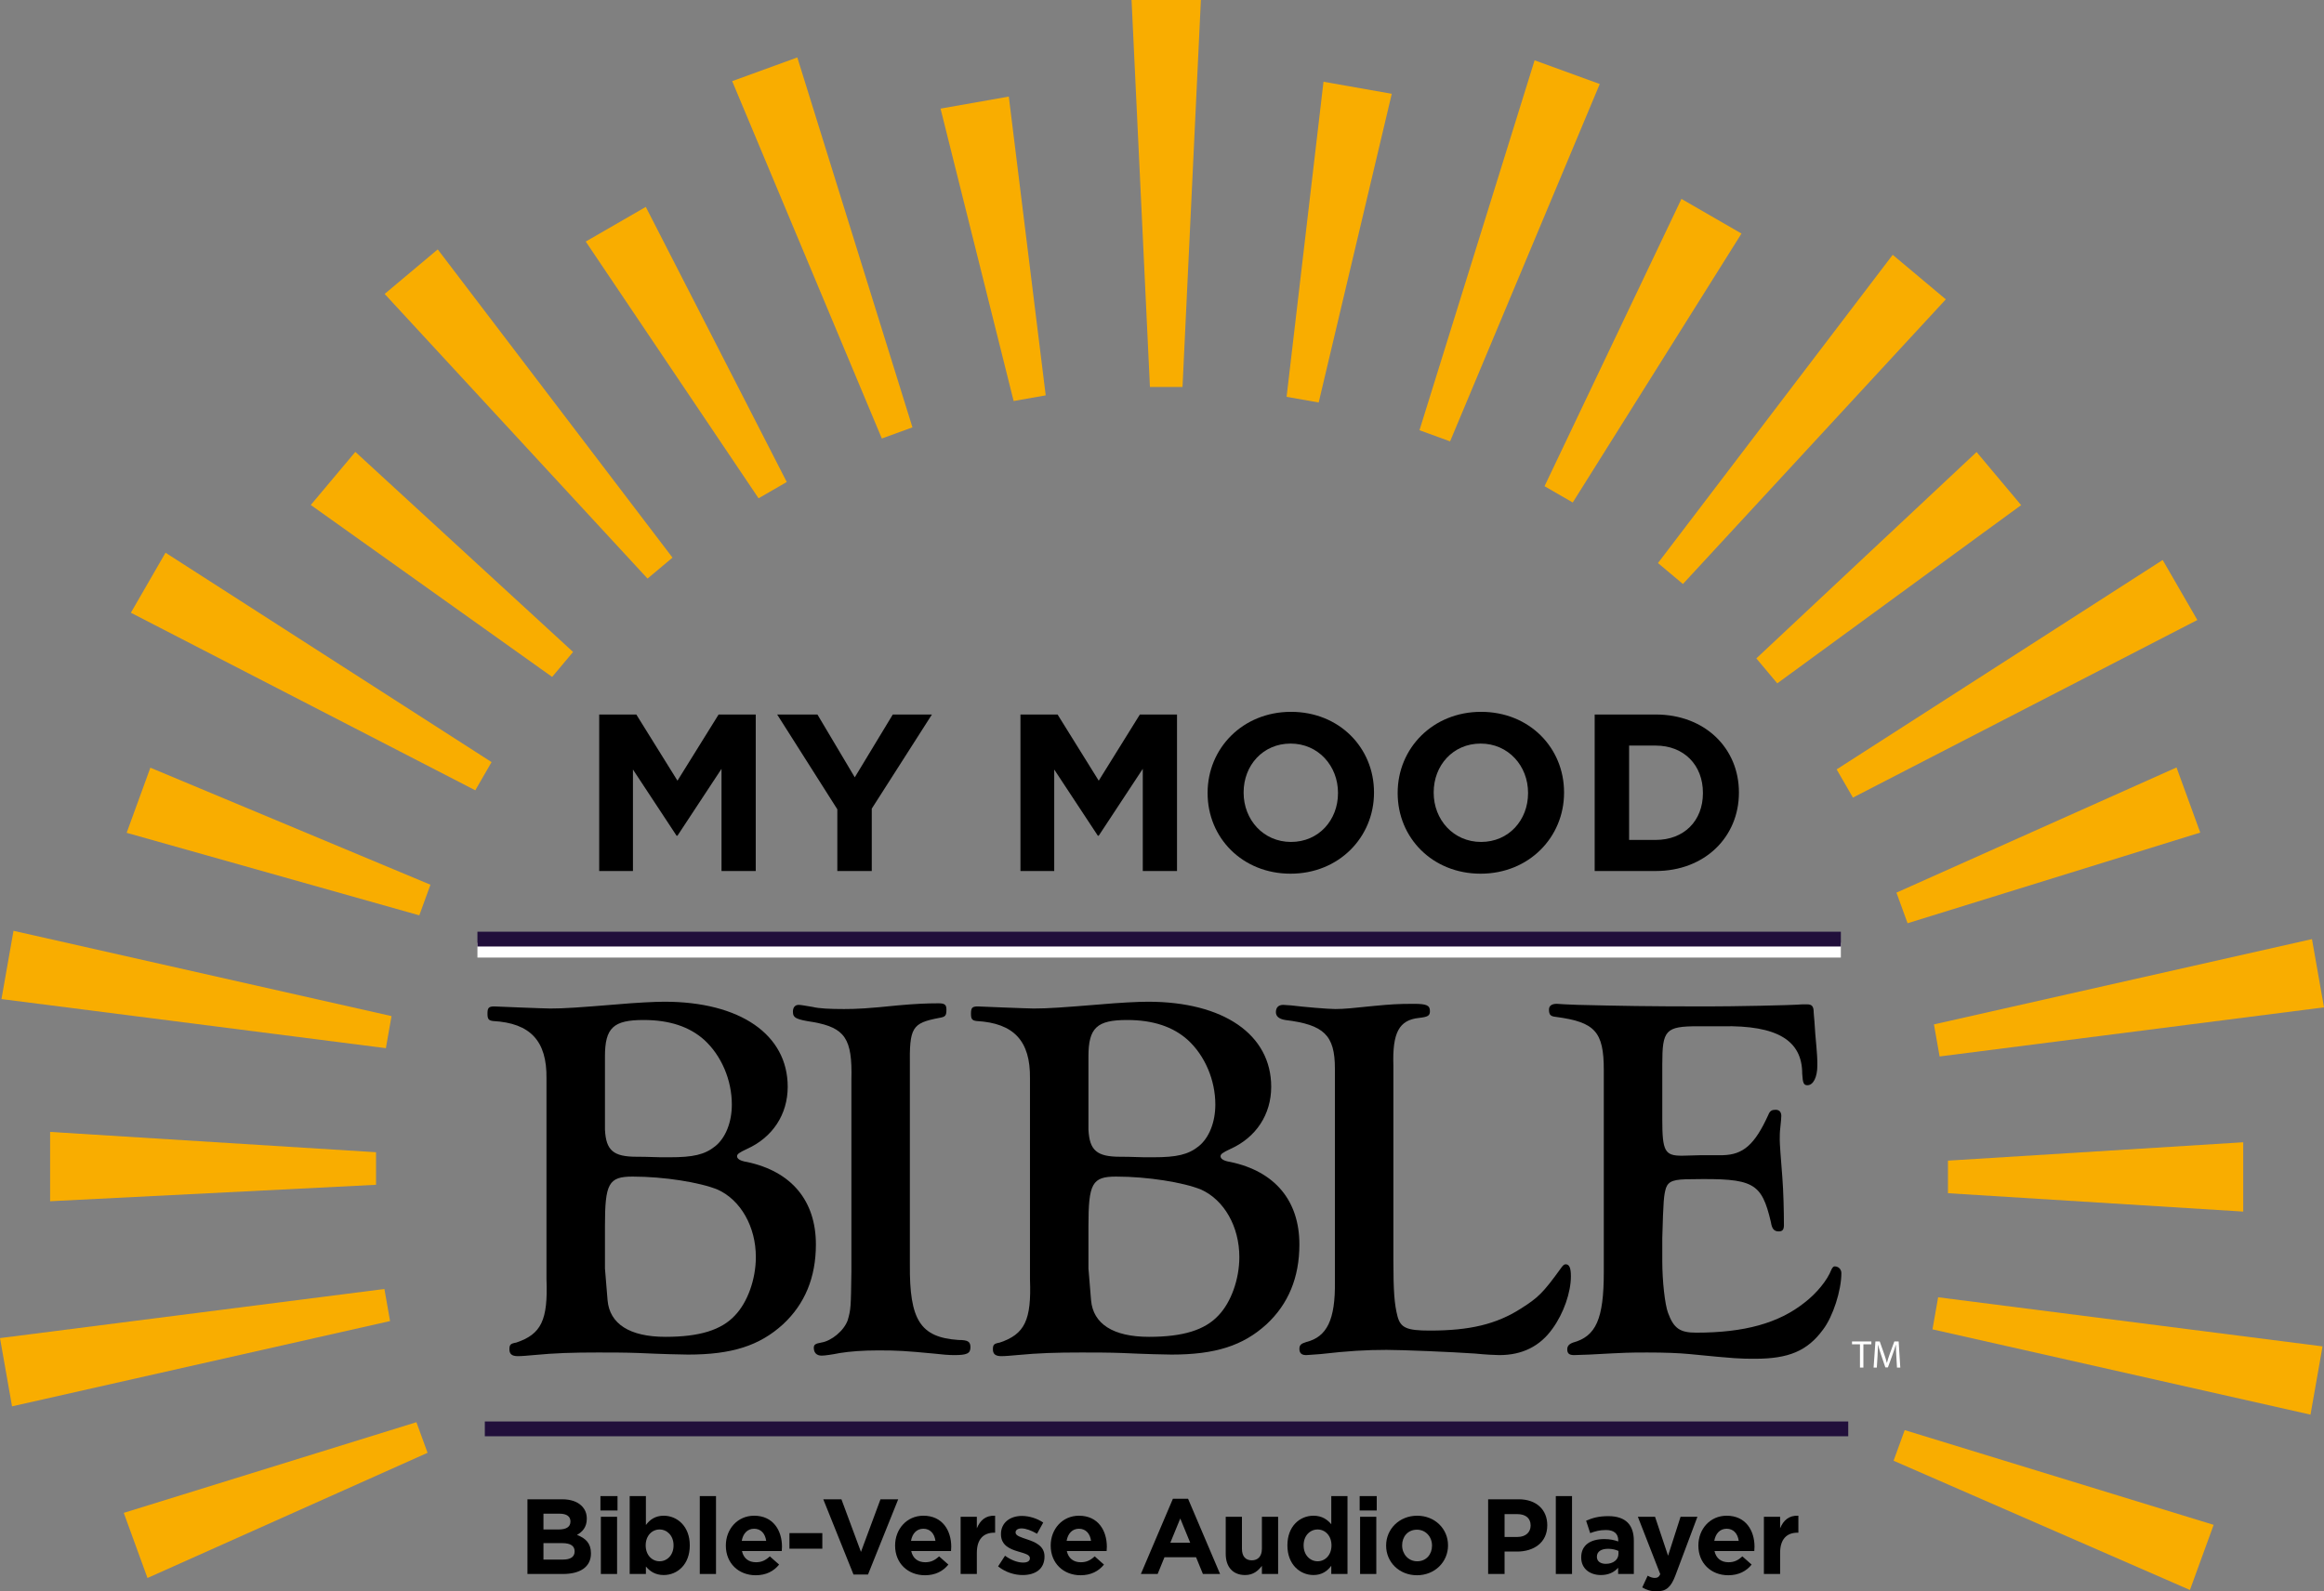 <svg xmlns="http://www.w3.org/2000/svg" version="1.1" xmlns:xlink="http://www.w3.org/1999/xlink" width="239.54" height="164.075"><rect width="100%" height="100%" fill="#808080" stroke="none"/><svg id="SvgjsSvg1005" xmlns="http://www.w3.org/2000/svg" viewBox="0 0 239.54 164.075"><path d="M54.365,154.581h3.576c.88,0,1.573.242,2.012.682.353.352.529.781.529,1.309v.022c0,.869-.462,1.353-1.012,1.661.891.341,1.441.858,1.441,1.892v.022c0,1.409-1.144,2.113-2.882,2.113h-3.664v-7.701ZM58.798,156.858c0-.506-.395-.792-1.11-.792h-1.673v1.628h1.562c.749,0,1.221-.242,1.221-.814v-.022ZM57.973,159.102h-1.958v1.694h2.014c.748,0,1.199-.263,1.199-.836v-.022c0-.517-.386-.836-1.255-.836" fill="#000" stroke-width="0"></path><path d="M61.888,154.251h1.76v1.485h-1.76v-1.485ZM61.932,156.385h1.672v5.897h-1.672v-5.897Z" fill="#000" stroke-width="0"></path><path d="M66.574,161.511v.771h-1.671v-8.032h1.671v2.982c.408-.55.969-.957,1.838-.957,1.375,0,2.685,1.078,2.685,3.047v.022c0,1.969-1.287,3.047-2.685,3.047-.891,0-1.441-.406-1.838-.88M69.424,159.344v-.022c0-.979-.66-1.628-1.441-1.628s-1.43.649-1.43,1.628v.022c0,.979.649,1.628,1.43,1.628s1.441-.638,1.441-1.628" fill="#000" stroke-width="0"></path><rect x="72.129" y="154.251" width="1.672" height="8.031" fill="#000" stroke-width="0"></rect><path d="M74.814,159.366v-.022c0-1.683,1.199-3.069,2.916-3.069,1.969,0,2.871,1.529,2.871,3.201,0,.132-.011.286-.023.44h-4.103c.165.759.693,1.156,1.441,1.156.562,0,.968-.177,1.431-.606l.957.847c-.551.683-1.343,1.1-2.409,1.1-1.772,0-3.081-1.243-3.081-3.047M78.973,158.871c-.1-.748-.539-1.254-1.243-1.254-.694,0-1.145.495-1.277,1.254h2.52Z" fill="#000" stroke-width="0"></path><rect x="81.37" y="158.068" width="3.389" height="1.606" fill="#000" stroke-width="0"></rect><polygon points="84.857 154.581 86.728 154.581 88.741 160.005 90.754 154.581 92.581 154.581 89.467 162.337 87.971 162.337 84.857 154.581" fill="#000" stroke-width="0"></polygon><path d="M92.26,159.366v-.022c0-1.683,1.199-3.069,2.916-3.069,1.969,0,2.871,1.529,2.871,3.201,0,.132-.011.286-.023.44h-4.103c.165.759.693,1.156,1.441,1.156.562,0,.968-.177,1.431-.606l.957.847c-.551.683-1.343,1.1-2.409,1.1-1.772,0-3.081-1.243-3.081-3.047M96.419,158.871c-.1-.748-.539-1.254-1.243-1.254-.694,0-1.145.495-1.277,1.254h2.52Z" fill="#000" stroke-width="0"></path><path d="M99.014,156.385h1.672v1.188c.342-.814.891-1.342,1.882-1.298v1.749h-.088c-1.112,0-1.794.672-1.794,2.08v2.178h-1.672v-5.897Z" fill="#000" stroke-width="0"></path><path d="M102.875,161.501l.715-1.1c.639.462,1.309.704,1.859.704.485,0,.704-.176.704-.44v-.022c0-.363-.572-.484-1.22-.682-.826-.242-1.761-.627-1.761-1.772v-.021c0-1.2.968-1.871,2.156-1.871.748,0,1.563.253,2.2.683l-.637,1.155c-.583-.342-1.166-.551-1.596-.551-.406,0-.616.177-.616.408v.022c0,.33.561.484,1.199.704.825.275,1.782.671,1.782,1.749v.022c0,1.309-.978,1.903-2.255,1.903-.825,0-1.749-.275-2.53-.891" fill="#000" stroke-width="0"></path><path d="M108.298,159.366v-.022c0-1.683,1.199-3.069,2.916-3.069,1.969,0,2.871,1.529,2.871,3.201,0,.132-.011.286-.023.44h-4.103c.165.759.693,1.156,1.441,1.156.562,0,.968-.177,1.431-.606l.957.847c-.551.683-1.343,1.1-2.409,1.1-1.772,0-3.081-1.243-3.081-3.047M112.457,158.871c-.1-.748-.539-1.254-1.243-1.254-.694,0-1.145.495-1.277,1.254h2.52Z" fill="#000" stroke-width="0"></path><path d="M120.894,154.525h1.562l3.3,7.757h-1.77l-.705-1.727h-3.256l-.704,1.727h-1.728l3.301-7.757ZM122.676,159.058l-1.023-2.497-1.023,2.497h2.046Z" fill="#000" stroke-width="0"></path><path d="M126.338,160.203v-3.818h1.672v3.29c0,.792.374,1.199,1.013,1.199.637,0,1.044-.407,1.044-1.199v-3.29h1.672v5.897h-1.672v-.836c-.384.495-.879.946-1.727.946-1.265,0-2.002-.836-2.002-2.189" fill="#000" stroke-width="0"></path><path d="M132.696,159.344v-.022c0-1.969,1.287-3.047,2.685-3.047.89,0,1.44.407,1.837.88v-2.905h1.671v8.032h-1.671v-.848c-.408.551-.969.957-1.837.957-1.376,0-2.685-1.078-2.685-3.047M137.239,159.344v-.022c0-.979-.648-1.628-1.43-1.628-.781,0-1.441.638-1.441,1.628v.022c0,.979.66,1.628,1.441,1.628.782,0,1.43-.649,1.43-1.628" fill="#000" stroke-width="0"></path><path d="M140.143,154.251h1.76v1.485h-1.76v-1.485ZM140.187,156.385h1.672v5.897h-1.672v-5.897Z" fill="#000" stroke-width="0"></path><path d="M142.871,159.366v-.022c0-1.694,1.364-3.069,3.201-3.069,1.827,0,3.179,1.353,3.179,3.047v.022c0,1.694-1.364,3.069-3.201,3.069-1.826,0-3.179-1.353-3.179-3.047M147.601,159.366v-.022c0-.869-.627-1.628-1.551-1.628-.957,0-1.529.737-1.529,1.606v.022c0,.869.627,1.628,1.551,1.628.958,0,1.529-.737,1.529-1.606" fill="#000" stroke-width="0"></path><path d="M153.386,154.58h3.146c1.838,0,2.949,1.09,2.949,2.663v.022c0,1.782-1.386,2.706-3.114,2.706h-1.287v2.31h-1.694v-7.701ZM156.423,158.464c.847,0,1.342-.506,1.342-1.167v-.021c0-.759-.529-1.166-1.375-1.166h-1.31v2.354h1.343Z" fill="#000" stroke-width="0"></path><rect x="160.361" y="154.251" width="1.672" height="8.031" fill="#000" stroke-width="0"></rect><path d="M162.979,160.588v-.022c0-1.287.979-1.882,2.376-1.882.594,0,1.024.1,1.442.243v-.099c0-.693-.43-1.079-1.266-1.079-.638,0-1.089.121-1.628.32l-.418-1.277c.648-.286,1.287-.473,2.288-.473.913,0,1.573.242,1.991.66.441.44.639,1.09.639,1.882v3.421h-1.618v-.638c-.406.451-.968.748-1.782.748-1.111,0-2.024-.638-2.024-1.804M166.818,160.203v-.297c-.286-.132-.66-.22-1.067-.22-.715,0-1.155.286-1.155.814v.022c0,.451.374.715.913.715.782,0,1.309-.429,1.309-1.034" fill="#000" stroke-width="0"></path><path d="M173.219,156.385h1.738l-2.266,6.04c-.451,1.199-.936,1.65-1.937,1.65-.605,0-1.056-.154-1.485-.407l.561-1.21c.22.132.495.231.715.231.286,0,.441-.088.583-.385l-2.31-5.919h1.771l1.342,4.016,1.288-4.016Z" fill="#000" stroke-width="0"></path><path d="M175.055,159.366v-.022c0-1.683,1.199-3.069,2.916-3.069,1.969,0,2.871,1.529,2.871,3.201,0,.132-.011.286-.023.44h-4.103c.165.759.693,1.156,1.441,1.156.562,0,.968-.177,1.431-.606l.957.847c-.551.683-1.343,1.1-2.409,1.1-1.772,0-3.081-1.243-3.081-3.047M179.214,158.871c-.1-.748-.539-1.254-1.243-1.254-.694,0-1.145.495-1.277,1.254h2.52Z" fill="#000" stroke-width="0"></path><path d="M181.809,156.385h1.672v1.188c.342-.814.891-1.342,1.882-1.298v1.749h-.088c-1.112,0-1.794.672-1.794,2.08v2.178h-1.672v-5.897Z" fill="#000" stroke-width="0"></path><line x1="49.972" y1="147.321" x2="190.502" y2="147.321" fill="none" stroke="#210f3b" stroke-miterlimit="10" stroke-width="1.524"></line><line x1="49.21" y1="97.965" x2="189.74" y2="97.965" fill="#000" stroke="#fff" stroke-miterlimit="10" stroke-width="1.524"></line><polygon points="105.181 73.668 109.007 73.668 113.249 80.491 117.489 73.668 121.317 73.668 121.317 89.804 117.789 89.804 117.789 79.269 113.249 86.162 113.156 86.162 108.661 79.339 108.661 89.804 105.181 89.804 105.181 73.668" fill="#000" stroke-width="0"></polygon><path d="M124.471,81.782v-.046c0-4.587,3.62-8.344,8.598-8.344s8.552,3.71,8.552,8.298v.046c0,4.587-3.619,8.344-8.598,8.344s-8.552-3.711-8.552-8.298M137.91,81.782v-.046c0-2.766-2.029-5.071-4.887-5.071s-4.84,2.259-4.84,5.025v.046c0,2.766,2.027,5.071,4.886,5.071s4.841-2.259,4.841-5.025" fill="#000" stroke-width="0"></path><path d="M144.061,81.782v-.046c0-4.587,3.62-8.344,8.598-8.344s8.552,3.71,8.552,8.298v.046c0,4.587-3.619,8.344-8.598,8.344s-8.552-3.711-8.552-8.298M157.5,81.782v-.046c0-2.766-2.029-5.071-4.887-5.071s-4.84,2.259-4.84,5.025v.046c0,2.766,2.027,5.071,4.886,5.071s4.841-2.259,4.841-5.025" fill="#000" stroke-width="0"></path><path d="M164.367,73.668h6.293c5.071,0,8.574,3.48,8.574,8.022v.046c0,4.541-3.503,8.068-8.574,8.068h-6.293v-16.136ZM167.916,76.872v9.727h2.744c2.904,0,4.864-1.959,4.864-4.817v-.046c0-2.859-1.96-4.864-4.864-4.864h-2.744Z" fill="#000" stroke-width="0"></path><polygon points="61.76 73.668 65.586 73.668 69.828 80.491 74.069 73.668 77.896 73.668 77.896 89.804 74.368 89.804 74.368 79.269 69.828 86.162 69.735 86.162 65.24 79.339 65.24 89.804 61.76 89.804 61.76 73.668" fill="#000" stroke-width="0"></polygon><polygon points="86.305 83.441 80.104 73.668 84.254 73.668 88.104 80.145 92.022 73.668 96.056 73.668 89.855 83.372 89.855 89.803 86.305 89.803 86.305 83.441" fill="#000" stroke-width="0"></polygon><path d="M106.162,111.192c.054-3.874-1.668-5.704-5.489-5.92-.485-.053-.592-.214-.592-.753,0-.592.107-.753.7-.753q.107,0,2.636.108c1.561.053,2.691.107,3.122.107,1.507,0,2.96-.107,6.942-.431,1.776-.161,3.821-.269,4.843-.269,7.804,0,12.702,3.391,12.702,8.772,0,2.853-1.561,5.221-4.198,6.405-.808.377-1.023.538-1.023.754,0,.268.323.484,1.023.591,4.574.969,7.103,3.983,7.103,8.504,0,3.39-1.13,6.134-3.39,8.233-2.422,2.206-5.274,3.122-9.795,3.122-.538,0-2.798-.055-5.058-.162-1.399-.054-2.907-.054-4.198-.054-2.637,0-4.413.054-6.673.269-.592.054-1.184.108-1.615.108-.592,0-.861-.216-.861-.699,0-.485.107-.592.7-.7,2.583-.861,3.283-2.314,3.121-6.512v-20.72ZM112.189,116.466c.108,2.153.862,2.799,3.283,2.799.161,0,1.13,0,2.476.053h.915c2.421,0,3.605-.269,4.682-1.13,1.076-.861,1.722-2.475,1.722-4.305,0-2.529-1.077-5.059-2.852-6.673-1.508-1.345-3.552-2.045-6.243-2.045-3.121,0-3.983.807-3.983,3.767v7.534ZM112.189,130.782q0,.108.27,3.282c.214,2.422,2.26,3.768,5.973,3.768,3.499,0,5.758-.7,7.157-2.207,1.292-1.345,2.153-3.713,2.153-6.027,0-3.121-1.56-5.867-3.928-6.942-1.83-.754-5.543-1.346-8.772-1.346-2.475,0-2.853.699-2.853,5.112v4.36Z" fill="#000" stroke-width="0"></path><path d="M143.618,129.813c0,3.39.108,4.682.431,5.92.323,1.184.969,1.453,3.336,1.453,4.09,0,6.836-.646,9.364-2.261,1.777-1.13,2.261-1.56,4.198-4.251.162-.215.27-.323.431-.323.377,0,.538.377.538,1.238,0,1.668-.753,3.82-1.883,5.381-1.293,1.83-3.122,2.745-5.49,2.745-.43,0-1.452-.054-2.529-.161-2.314-.162-7.481-.377-9.095-.377-2.099,0-3.983.108-6.781.43-.861.054-1.292.108-1.507.108-.484,0-.699-.215-.699-.646,0-.376.161-.538.699-.7,2.153-.537,3.014-2.313,2.96-6.242v-21.957c0-3.445-1.13-4.521-5.113-5.005-.645-.107-.968-.377-.968-.807,0-.485.269-.754.753-.754l.808.054c1.291.161,3.821.376,4.574.376.861,0,1.937-.107,3.982-.322,1.722-.162,2.422-.215,4.091-.215,1.344,0,1.667.161,1.667.753,0,.484-.215.592-1.129.7-2.046.215-2.745,1.507-2.638,4.897v19.966Z" fill="#000" stroke-width="0"></path><path d="M171.335,115.39c0,3.337.269,3.767,2.044,3.767l1.992-.054h2.206c2.099-.054,3.283-1.076,4.682-4.144.162-.43.377-.538.753-.538.378,0,.592.215.592.646,0,.215-.053.7-.107,1.237-.054.432-.054.808-.054,1.238q0,.538.269,3.875c.108,1.399.161,3.39.161,4.897,0,.484-.161.646-.538.646-.484,0-.699-.269-.807-.968-.968-4.09-1.776-4.521-8.18-4.413-1.775,0-2.367.161-2.636.914-.216.753-.27,1.238-.377,5.167v2.368c0,2.045.269,4.467.591,5.328.592,1.614,1.238,2.045,2.907,2.045,4.95,0,8.502-.969,11.194-3.122,1.184-.914,2.314-2.26,2.744-3.39.108-.215.215-.323.323-.323.43,0,.7.323.7.7,0,1.775-.861,4.466-1.884,5.812-1.615,2.206-3.552,3.013-6.997,3.013-1.56,0-1.883,0-6.78-.484-1.13-.107-2.529-.161-4.306-.161-1.883,0-2.044,0-6.027.215l-1.56.053c-.484,0-.7-.161-.7-.591,0-.323.161-.539.592-.7,2.368-.645,3.175-2.422,3.175-7.265v-20.828c0-3.982-.915-4.95-4.951-5.488-.538-.055-.699-.216-.699-.754,0-.376.269-.592.806-.592l.862.054,1.292.054c4.466.108,7.049.161,13.453.161,2.476,0,8.45-.108,9.741-.215h.431c.538,0,.699.215.699.861.054.539.108,1.292.162,2.153.215,2.368.215,2.637.215,3.283,0,1.238-.431,2.044-1.023,2.044-.376,0-.484-.215-.537-1.184,0-3.444-2.584-5.004-8.234-4.896h-2.476c-3.391,0-3.713.376-3.713,3.928v5.651Z" fill="#000" stroke-width="0"></path><path d="M56.327,111.192c.054-3.874-1.668-5.704-5.489-5.92-.485-.053-.592-.214-.592-.753,0-.592.107-.753.7-.753q.107,0,2.636.108c1.561.053,2.691.107,3.122.107,1.507,0,2.96-.107,6.942-.431,1.776-.161,3.821-.269,4.843-.269,7.804,0,12.702,3.391,12.702,8.772,0,2.853-1.561,5.221-4.198,6.405-.808.377-1.023.538-1.023.754,0,.268.323.484,1.023.591,4.574.969,7.103,3.983,7.103,8.504,0,3.39-1.13,6.134-3.39,8.233-2.422,2.206-5.274,3.122-9.795,3.122-.538,0-2.798-.055-5.058-.162-1.399-.054-2.907-.054-4.198-.054-2.638,0-4.413.054-6.673.269-.592.054-1.184.108-1.615.108-.592,0-.861-.216-.861-.699,0-.485.107-.592.7-.7,2.583-.861,3.283-2.314,3.121-6.512v-20.72ZM62.354,116.466c.108,2.153.862,2.799,3.283,2.799.161,0,1.13,0,2.476.053h.915c2.421,0,3.605-.269,4.682-1.13,1.076-.861,1.722-2.475,1.722-4.305,0-2.529-1.077-5.059-2.852-6.673-1.508-1.345-3.552-2.045-6.243-2.045-3.121,0-3.983.807-3.983,3.767v7.534ZM62.354,130.782q0,.108.27,3.282c.214,2.422,2.26,3.768,5.973,3.768,3.499,0,5.758-.7,7.157-2.207,1.292-1.345,2.153-3.713,2.153-6.027,0-3.121-1.561-5.867-3.928-6.942-1.83-.754-5.543-1.346-8.772-1.346-2.475,0-2.853.699-2.853,5.112v4.36Z" fill="#000" stroke-width="0"></path><path d="M93.783,130.351c-.053,5.759,1.077,7.534,5.005,7.804.969,0,1.238.161,1.238.753,0,.646-.377.807-1.668.807-.539,0-1.238-.053-2.153-.161-2.852-.269-3.66-.323-5.651-.323-1.668,0-2.96.107-3.982.269-.807.162-1.561.269-1.883.269-.539,0-.808-.323-.808-.807,0-.323.161-.43.754-.538,1.076-.162,2.367-1.238,2.744-2.314.323-1.13.323-1.293.377-5.006v-19.804c.107-4.198-.646-5.328-3.928-5.92-1.777-.269-2.1-.43-2.1-1.076,0-.43.216-.699.592-.699.27,0,.754.107,1.453.214.646.162,1.777.216,3.229.216,1.238,0,2.422-.054,5.543-.377,1.777-.161,2.96-.215,4.199-.215.645,0,.807.162.807.646,0,.646-.108.753-.754.861-2.798.538-3.067.969-3.014,5.004v20.397Z" fill="#000" stroke-width="0"></path><polygon points="191.711 138.602 190.892 138.602 190.892 138.307 192.887 138.307 192.887 138.602 192.063 138.602 192.063 141.001 191.711 141.001 191.711 138.602" fill="#fff" stroke-width="0"></polygon><path d="M195.458,139.817c-.02-.376-.044-.828-.04-1.164h-.012c-.092.316-.204.652-.34,1.024l-.475,1.307h-.264l-.435-1.283c-.128-.38-.237-.728-.313-1.048h-.008c-.008.336-.028.788-.051,1.192l-.073,1.155h-.332l.189-2.694h.443l.46,1.303c.112.332.204.627.272.907h.012c.068-.271.164-.567.283-.907l.481-1.303h.443l.168,2.694h-.34l-.068-1.183Z" fill="#fff" stroke-width="0"></path><polygon points="121.884 39.899 118.526 39.899 116.632 0 123.778 0 121.884 39.899" fill="#f9ad00" stroke-width="0"></polygon><polygon points="135.919 41.497 132.612 40.914 136.416 8.429 143.453 9.67 135.919 41.497" fill="#f9ad00" stroke-width="0"></polygon><polygon points="149.464 45.507 146.308 44.358 158.175 6.218 164.89 8.662 149.464 45.507" fill="#f9ad00" stroke-width="0"></polygon><polygon points="162.107 51.809 159.198 50.13 173.31 20.507 179.498 24.08 162.107 51.809" fill="#f9ad00" stroke-width="0"></polygon><polygon points="173.463 60.211 170.89 58.052 195.086 26.271 200.56 30.864 173.463 60.211" fill="#f9ad00" stroke-width="0"></polygon><polygon points="183.188 70.456 181.029 67.883 203.73 46.606 208.323 52.08 183.188 70.456" fill="#f9ad00" stroke-width="0"></polygon><polygon points="190.986 82.235 189.307 79.327 222.912 57.737 226.486 63.925 190.986 82.235" fill="#f9ad00" stroke-width="0"></polygon><polygon points="196.62 95.189 195.471 92.033 224.34 79.126 226.784 85.841 196.62 95.189" fill="#f9ad00" stroke-width="0"></polygon><polygon points="199.919 108.925 199.336 105.618 238.3 96.824 239.54 103.861 199.919 108.925" fill="#f9ad00" stroke-width="0"></polygon><polygon points="200.782 123.024 200.782 119.666 231.214 117.772 231.214 124.918 200.782 123.024" fill="#f9ad00" stroke-width="0"></polygon><polygon points="199.185 137.06 199.768 133.753 239.39 138.816 238.149 145.853 199.185 137.06" fill="#f9ad00" stroke-width="0"></polygon><polygon points="195.174 150.605 196.323 147.449 228.166 157.217 225.722 163.932 195.174 150.605" fill="#f9ad00" stroke-width="0"></polygon><polygon points="107.784 40.763 104.477 41.346 96.943 11.198 103.98 9.957 107.784 40.763" fill="#f9ad00" stroke-width="0"></polygon><polygon points="42.921 146.633 44.07 149.789 15.201 162.696 12.757 155.981 42.921 146.633" fill="#f9ad00" stroke-width="0"></polygon><polygon points="39.622 132.898 40.205 136.205 1.241 144.999 0 137.962 39.622 132.898" fill="#f9ad00" stroke-width="0"></polygon><polygon points="38.758 118.798 38.758 122.156 5.165 123.85 5.165 116.704 38.758 118.798" fill="#f9ad00" stroke-width="0"></polygon><polygon points="40.356 104.763 39.773 108.07 .151 103.007 1.392 95.969 40.356 104.763" fill="#f9ad00" stroke-width="0"></polygon><polygon points="44.367 91.218 43.218 94.374 13.054 85.865 15.498 79.151 44.367 91.218" fill="#f9ad00" stroke-width="0"></polygon><polygon points="50.668 78.575 48.989 81.483 13.489 63.174 17.061 56.986 50.668 78.575" fill="#f9ad00" stroke-width="0"></polygon><polygon points="59.07 67.219 56.911 69.792 32.033 52.064 36.626 46.591 59.07 67.219" fill="#f9ad00" stroke-width="0"></polygon><polygon points="69.316 57.494 66.743 59.653 39.646 30.306 45.12 25.712 69.316 57.494" fill="#f9ad00" stroke-width="0"></polygon><polygon points="81.094 49.696 78.186 51.375 60.374 24.905 66.563 21.332 81.094 49.696" fill="#f9ad00" stroke-width="0"></polygon><polygon points="94.048 44.062 90.892 45.211 75.467 8.366 82.181 5.922 94.048 44.062" fill="#f9ad00" stroke-width="0"></polygon><line x1="49.21" y1="96.824" x2="189.74" y2="96.824" fill="none" stroke="#210f3b" stroke-miterlimit="10" stroke-width="1.524"></line></svg><style>@media (prefers-color-scheme: light) { :root { filter: none; } }
@media (prefers-color-scheme: dark) { :root { filter: none; } }
</style></svg>